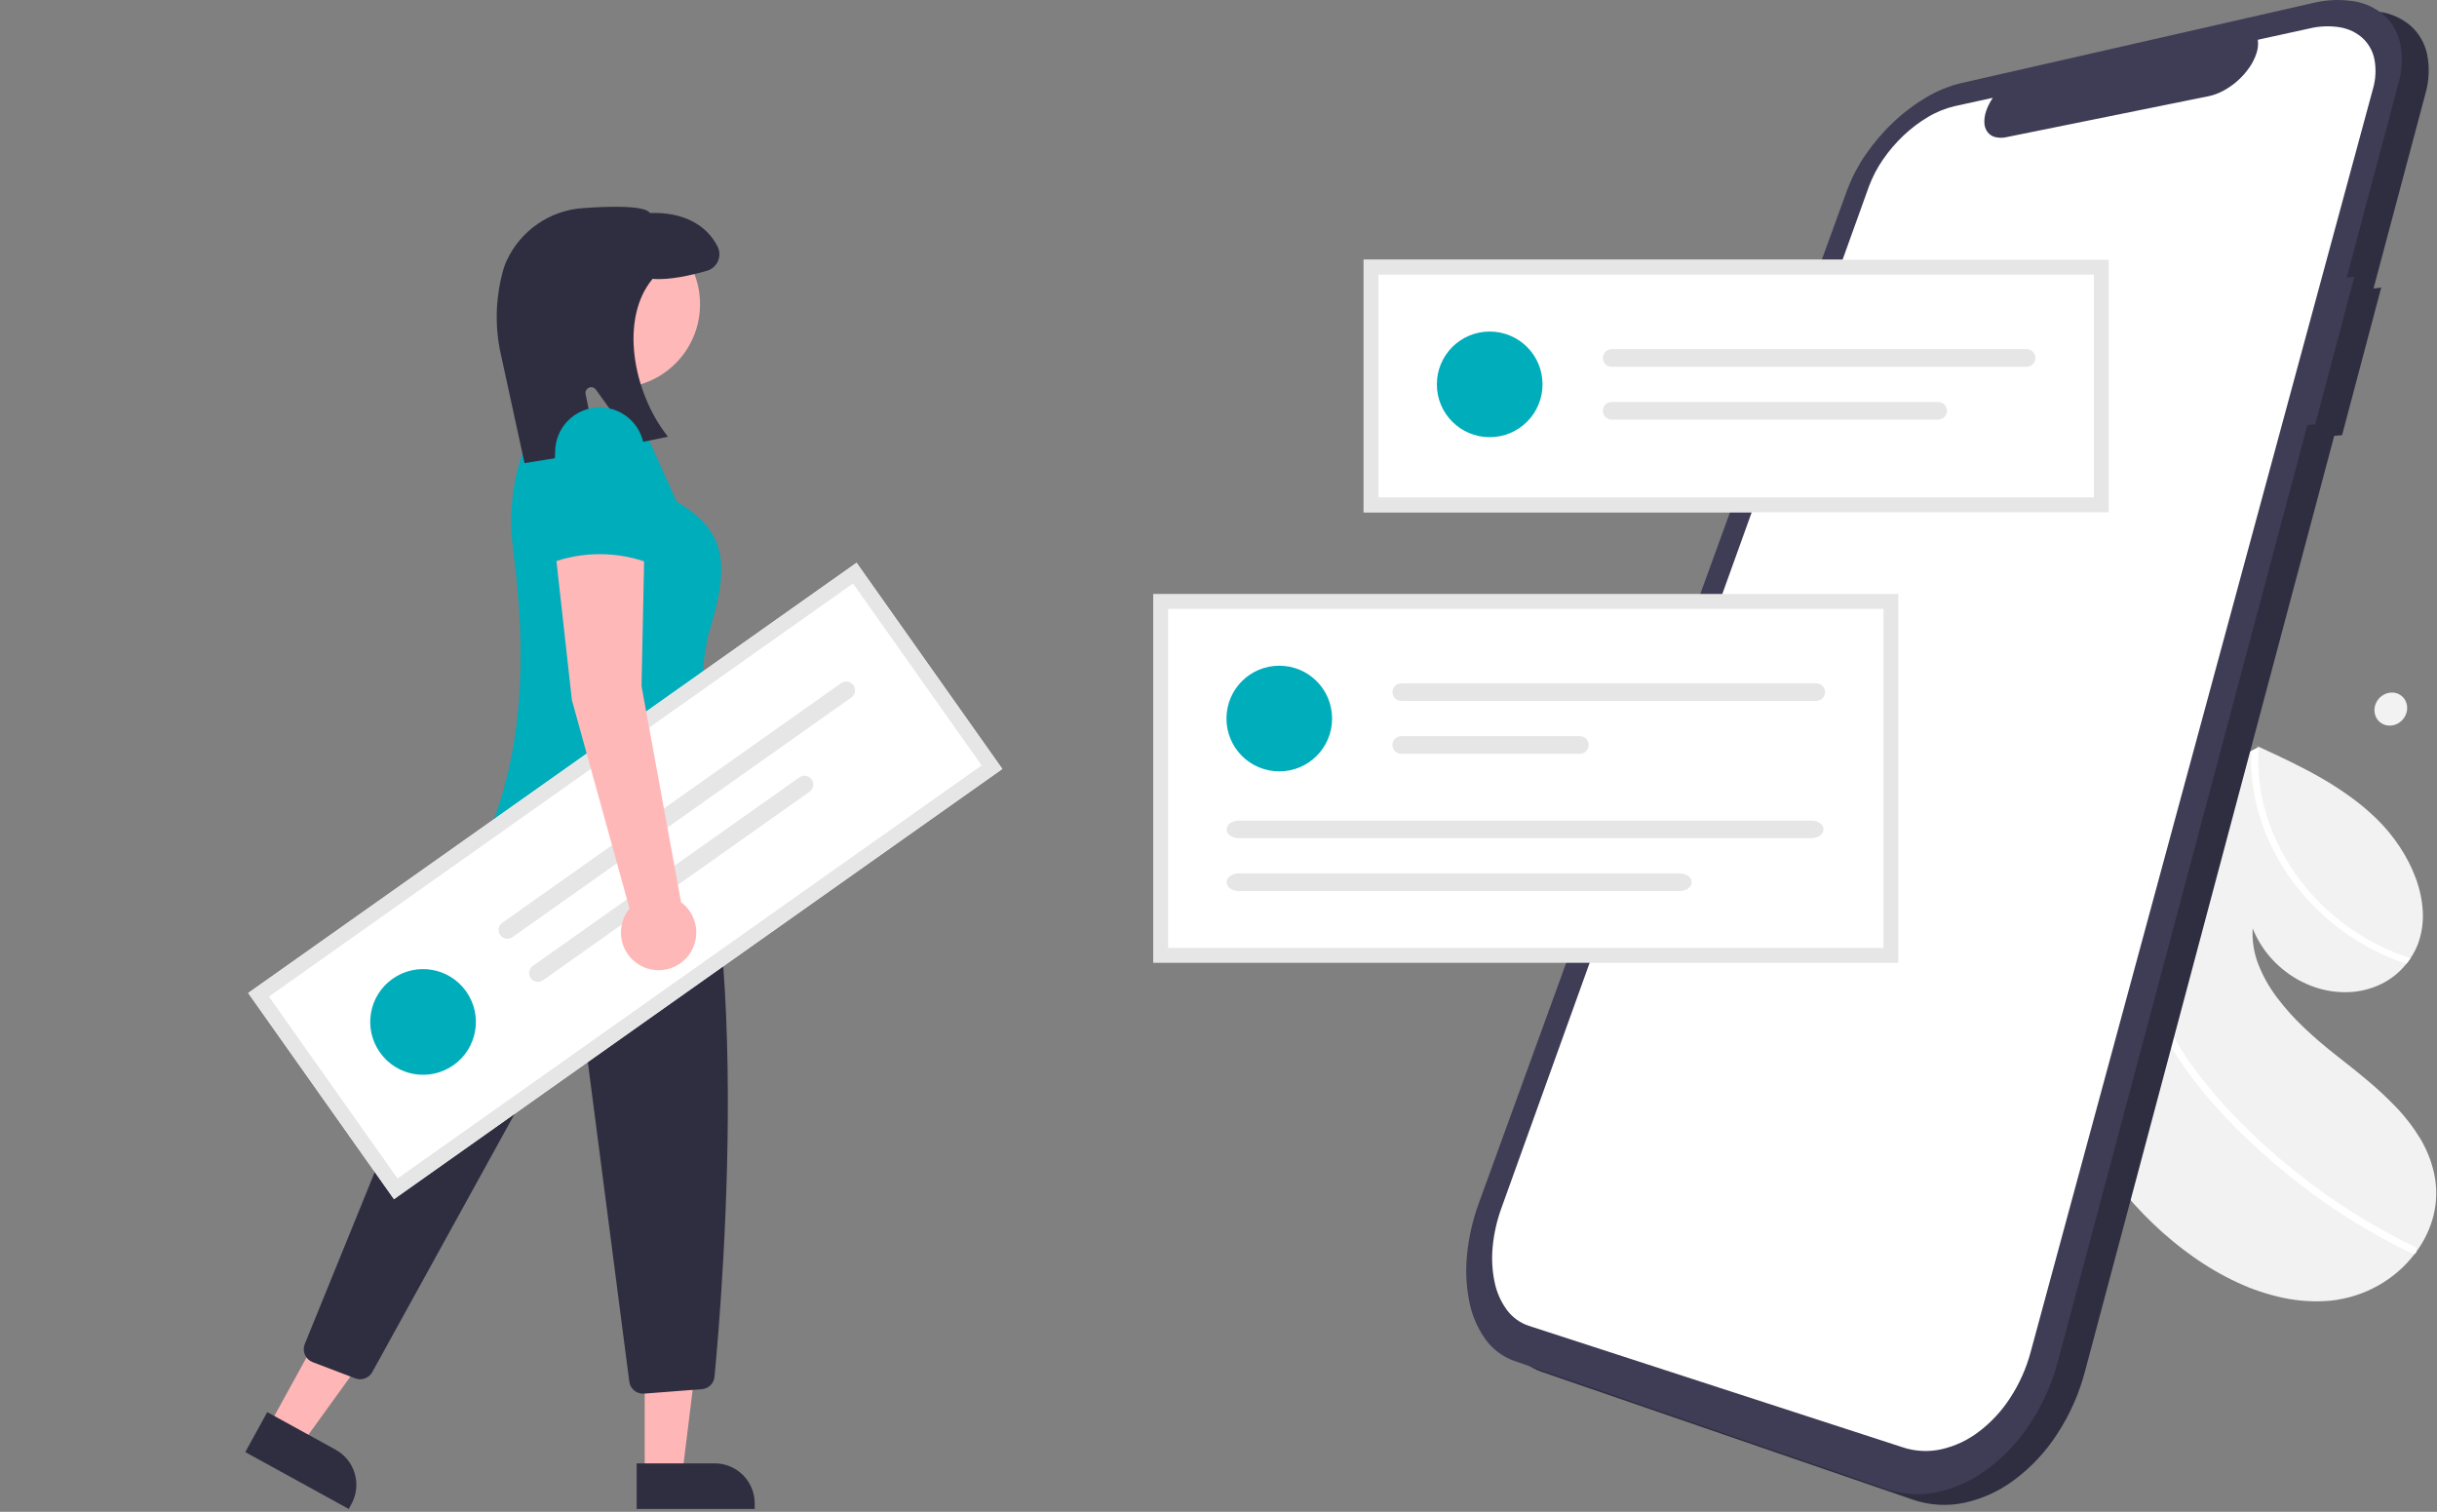 <svg version="1.2" baseProfile="tiny-ps" xmlns="http://www.w3.org/2000/svg" viewBox="0 0 906 562" width="906" height="562">
	<rect x="0" y="0" width="906" height="562" fill="#808080" stroke="none"/>
	<title>why2-svg</title>
	<style>
		tspan { white-space:pre }
		.shp0 { fill: #f2f2f2 } 
		.shp1 { fill: #ffffff } 
		.shp2 { fill: #2f2e41 } 
		.shp3 { fill: #3f3d56 } 
		.shp4 { fill: #00adbb } 
		.shp5 { fill: #e6e6e6 } 
		.shp6 { fill: #ffb6b6 } 
		.shp7 { fill: #ffb8b8 } 
		.shp8 { display: none;fill: #cacaca } 
	</style>
	<path id="bfbd69ed-0a30-4239-a70d-8568b89194ba-807" class="shp0" d="M787.06 440.12C786.86 439.86 786.66 439.61 786.46 439.35C786.26 439.09 786.06 438.84 785.87 438.58C785.67 438.32 785.48 438.06 785.28 437.8C785.09 437.54 784.89 437.28 784.7 437.02C784.37 429.5 784.37 422.04 784.68 414.66C784.99 407.32 785.61 400.07 786.55 392.91C787.47 385.81 788.69 378.81 790.22 371.92C791.73 365.09 793.53 358.38 795.62 351.81C795.86 351.05 796.1 350.29 796.35 349.54C796.59 348.79 796.84 348.04 797.1 347.3C797.36 346.55 797.61 345.81 797.88 345.07C798.14 344.33 798.41 343.6 798.68 342.86C800.69 337.37 802.91 332.01 805.33 326.79C807.73 321.61 810.33 316.56 813.11 311.67C815.88 306.8 818.83 302.09 821.96 297.52C825.07 292.99 828.35 288.62 831.8 284.4L832.35 283.74L832.89 283.09L833.44 282.43L833.99 281.78L834.39 281.31L834.79 280.85C834.92 280.69 835.06 280.54 835.19 280.39C835.33 280.23 835.47 280.08 835.6 279.93L835.93 279.75L836.26 279.57L836.58 279.4L836.91 279.22L836.93 279.21L836.95 279.2L836.97 279.19L836.99 279.19L837.12 279.11L837.25 279.04L837.37 278.97L837.5 278.9L838.06 278.6L838.62 278.3L839.19 278L839.74 277.7L839.32 277.49L838.25 276.96L838.26 276.95C838.35 276.99 838.44 277.03 838.53 277.08C838.62 277.12 838.71 277.16 838.8 277.2C838.89 277.24 838.99 277.29 839.07 277.33C839.16 277.37 839.25 277.42 839.34 277.46L839.45 277.5L839.55 277.55L839.66 277.59C839.67 277.6 839.68 277.6 839.68 277.61C839.69 277.61 839.7 277.61 839.71 277.62C839.72 277.62 839.73 277.63 839.74 277.63C839.74 277.63 839.75 277.64 839.76 277.64C839.77 277.65 839.78 277.65 839.78 277.66C839.79 277.66 839.8 277.66 839.81 277.67C839.81 277.67 839.82 277.67 839.83 277.68C839.84 277.68 839.84 277.68 839.85 277.68L839.94 277.72L840.04 277.76L840.13 277.8C844.02 279.59 847.93 281.4 851.78 283.3C855.63 285.2 859.43 287.18 863.12 289.31C864.04 289.84 864.95 290.38 865.86 290.93C866.76 291.48 867.66 292.05 868.55 292.62C869.45 293.2 870.33 293.79 871.2 294.39C872.08 294.99 872.95 295.6 873.81 296.22C874.67 296.84 875.51 297.47 876.35 298.12C877.18 298.77 878 299.44 878.81 300.11C879.62 300.79 880.42 301.49 881.21 302.2C881.99 302.9 882.76 303.63 883.52 304.36C884.32 305.14 885.1 305.95 885.86 306.77C886.62 307.59 887.36 308.44 888.07 309.3C888.78 310.16 889.47 311.04 890.14 311.94C890.81 312.84 891.45 313.75 892.07 314.68C892.69 315.6 893.27 316.53 893.83 317.48C894.39 318.43 894.92 319.4 895.42 320.38C895.92 321.36 896.4 322.35 896.84 323.36C897.29 324.37 897.7 325.39 898.09 326.42C898.46 327.41 898.79 328.4 899.08 329.41C899.38 330.41 899.64 331.43 899.86 332.46C900.08 333.48 900.26 334.52 900.4 335.56C900.54 336.6 900.64 337.64 900.71 338.69C900.77 339.7 900.78 340.7 900.74 341.71C900.7 342.72 900.61 343.72 900.47 344.72C900.33 345.72 900.14 346.71 899.9 347.69C899.66 348.67 899.37 349.63 899.04 350.58C898.85 351.08 898.66 351.57 898.45 352.05C898.24 352.54 898.01 353.01 897.77 353.48C897.53 353.95 897.28 354.41 897.01 354.86C896.75 355.32 896.47 355.76 896.17 356.19C896.05 356.38 895.93 356.56 895.8 356.73C895.67 356.91 895.54 357.09 895.41 357.27C895.28 357.44 895.15 357.61 895.01 357.79C894.88 357.96 894.74 358.13 894.6 358.31C893.97 359.1 893.29 359.87 892.57 360.59C891.85 361.31 891.09 361.99 890.29 362.63C889.49 363.26 888.66 363.86 887.8 364.4C886.93 364.94 886.04 365.44 885.12 365.88C884.2 366.32 883.25 366.72 882.29 367.06C881.32 367.41 880.34 367.7 879.35 367.95C878.35 368.2 877.35 368.39 876.33 368.54C875.32 368.68 874.3 368.78 873.27 368.82C872.2 368.86 871.12 368.86 870.04 368.8C868.97 368.75 867.89 368.64 866.83 368.49C865.76 368.33 864.7 368.13 863.65 367.88C862.61 367.62 861.57 367.32 860.55 366.97C859.46 366.6 858.38 366.18 857.33 365.7C856.27 365.23 855.24 364.71 854.23 364.15C853.22 363.58 852.24 362.97 851.29 362.32C850.34 361.66 849.42 360.97 848.53 360.23C848.22 359.97 847.92 359.71 847.62 359.45C847.32 359.19 847.02 358.92 846.73 358.64C846.44 358.37 846.15 358.09 845.87 357.81C845.59 357.53 845.31 357.24 845.03 356.95C844.76 356.67 844.5 356.37 844.23 356.08C843.97 355.78 843.71 355.48 843.46 355.18C843.21 354.87 842.96 354.57 842.72 354.25C842.47 353.94 842.23 353.63 842 353.31C841.77 352.99 841.54 352.67 841.32 352.35C841.1 352.02 840.88 351.7 840.67 351.36C840.46 351.03 840.25 350.7 840.05 350.36C839.85 350.03 839.66 349.69 839.47 349.34C839.28 349 839.1 348.66 838.92 348.31C838.74 347.97 838.57 347.62 838.4 347.26C838.24 346.91 838.08 346.56 837.92 346.2C837.77 345.84 837.62 345.48 837.48 345.12C837.41 346.24 837.4 347.37 837.45 348.49C837.51 349.61 837.62 350.73 837.79 351.84C837.96 352.95 838.2 354.05 838.48 355.13C838.77 356.22 839.12 357.29 839.52 358.34C839.95 359.44 840.42 360.53 840.92 361.6C841.42 362.67 841.96 363.73 842.54 364.76C843.11 365.79 843.73 366.81 844.38 367.8C845.02 368.79 845.71 369.76 846.42 370.7C847.18 371.7 847.96 372.69 848.75 373.66C849.55 374.64 850.37 375.59 851.21 376.53C852.05 377.47 852.9 378.39 853.78 379.29C854.66 380.19 855.55 381.08 856.47 381.94C860.15 385.47 864.06 388.78 867.92 391.83C871.78 394.87 875.78 397.99 879.65 401.24C880.62 402.04 881.58 402.85 882.52 403.68C883.46 404.51 884.4 405.35 885.32 406.2C886.23 407.05 887.14 407.92 888.04 408.8C888.93 409.67 889.81 410.57 890.68 411.47C891.53 412.34 892.34 413.24 893.14 414.15C893.93 415.07 894.7 416.01 895.44 416.97C896.19 417.93 896.9 418.91 897.59 419.9C898.28 420.9 898.95 421.92 899.58 422.95C900.2 423.97 900.79 425.01 901.32 426.08C901.86 427.15 902.35 428.24 902.8 429.34C903.25 430.45 903.65 431.58 904 432.72C904.36 433.86 904.66 435.01 904.92 436.18C905.2 437.44 905.41 438.73 905.54 440.02C905.67 441.31 905.73 442.6 905.72 443.9C905.7 445.2 905.62 446.5 905.46 447.78C905.3 449.07 905.06 450.35 904.76 451.61C904.61 452.22 904.45 452.84 904.27 453.44C904.09 454.05 903.89 454.65 903.68 455.25C903.47 455.85 903.24 456.44 903 457.02C902.76 457.61 902.51 458.19 902.23 458.76C901.96 459.34 901.67 459.91 901.37 460.47C901.07 461.04 900.76 461.59 900.43 462.14C900.11 462.69 899.77 463.23 899.41 463.76C899.06 464.29 898.7 464.82 898.32 465.33L898.18 465.52L898.04 465.71L897.89 465.9L897.75 466.08C896.83 467.28 895.85 468.44 894.81 469.54C893.78 470.64 892.69 471.69 891.55 472.68C890.41 473.67 889.22 474.6 887.98 475.47C886.75 476.34 885.47 477.15 884.15 477.89C883.49 478.26 882.81 478.62 882.13 478.96C881.45 479.3 880.76 479.62 880.06 479.92C879.36 480.23 878.65 480.52 877.94 480.79C877.23 481.06 876.51 481.31 875.78 481.54C875.04 481.78 874.29 482 873.54 482.2C872.78 482.4 872.02 482.59 871.26 482.75C870.5 482.92 869.73 483.06 868.96 483.19C868.19 483.31 867.42 483.42 866.64 483.51C865.17 483.64 863.69 483.72 862.21 483.75C860.73 483.78 859.25 483.75 857.77 483.66C856.29 483.58 854.82 483.44 853.35 483.24C851.89 483.05 850.43 482.8 848.98 482.5C847.48 482.18 846 481.83 844.53 481.43C843.06 481.03 841.6 480.59 840.15 480.1C838.7 479.62 837.27 479.09 835.86 478.53C834.44 477.96 833.04 477.35 831.66 476.7C830.23 476.04 828.82 475.33 827.42 474.6C826.03 473.87 824.65 473.11 823.29 472.31C821.92 471.52 820.58 470.7 819.26 469.84C817.93 468.99 816.62 468.1 815.34 467.19C814.04 466.27 812.76 465.33 811.5 464.37C810.24 463.4 808.99 462.42 807.77 461.4C806.54 460.39 805.33 459.36 804.14 458.31C802.96 457.25 801.79 456.18 800.64 455.08C799.42 453.91 798.22 452.73 797.04 451.52C795.86 450.31 794.71 449.09 793.57 447.84C792.44 446.59 791.33 445.32 790.25 444.04C789.16 442.75 788.1 441.45 787.06 440.12Z" />
	<path id="a2347809-d406-465d-97ee-6d57ebf46a78-808" class="shp1" d="M882.01 352.97C881.1 352.5 880.2 352.01 879.3 351.51C878.41 351 877.52 350.48 876.65 349.94C875.77 349.4 874.9 348.85 874.05 348.28C873.19 347.71 872.35 347.13 871.51 346.53C869.84 345.34 868.22 344.08 866.64 342.77C865.07 341.46 863.53 340.1 862.05 338.68C860.57 337.26 859.14 335.79 857.76 334.28C856.39 332.76 855.06 331.19 853.8 329.58C853.17 328.78 852.55 327.97 851.96 327.14C851.36 326.32 850.77 325.48 850.2 324.64C849.63 323.8 849.08 322.94 848.54 322.08C848.01 321.21 847.48 320.34 846.98 319.45C846.56 318.71 846.15 317.95 845.75 317.19C845.35 316.43 844.96 315.67 844.59 314.9C844.21 314.12 843.85 313.35 843.5 312.56C843.15 311.78 842.82 310.99 842.49 310.2C842.17 309.42 841.87 308.64 841.58 307.86C841.28 307.08 841.01 306.29 840.74 305.49C840.47 304.7 840.22 303.9 839.98 303.1C839.74 302.3 839.51 301.49 839.3 300.69C839.09 299.9 838.89 299.1 838.71 298.31C838.52 297.51 838.35 296.71 838.2 295.91C838.04 295.1 837.9 294.3 837.77 293.49C837.64 292.69 837.53 291.88 837.42 291.06C837.33 290.27 837.24 289.47 837.17 288.68C837.1 287.88 837.04 287.08 836.99 286.28C836.95 285.48 836.92 284.68 836.91 283.88C836.89 283.08 836.89 282.28 836.9 281.48C836.91 281.3 836.91 281.12 836.91 280.94C836.92 280.76 836.92 280.58 836.93 280.4C836.93 280.22 836.94 280.04 836.95 279.87L836.97 279.34C836.82 279.46 836.67 279.58 836.51 279.7L836.06 280.07L835.6 280.45L835.15 280.82L834.86 281.06L834.57 281.31L834.28 281.55L833.99 281.8L834.39 281.33L834.79 280.85C834.93 280.7 835.06 280.54 835.2 280.39C835.33 280.24 835.47 280.08 835.61 279.93L835.94 279.75L836.26 279.58L836.58 279.4L836.9 279.22L836.92 279.21L836.94 279.21L836.96 279.2L836.99 279.19L837.12 279.12L837.25 279.04L837.37 278.97L837.5 278.9L838.06 278.6L838.62 278.3L839.18 278L839.75 277.7L839.31 277.49L838.24 276.95L838.25 276.95C838.34 276.99 838.43 277.03 838.52 277.07C838.61 277.12 838.7 277.16 838.79 277.2C838.88 277.24 838.97 277.28 839.06 277.33C839.15 277.37 839.24 277.41 839.33 277.46L839.44 277.5L839.54 277.55L839.65 277.59C839.65 277.6 839.66 277.6 839.67 277.6C839.68 277.61 839.69 277.61 839.7 277.62C839.71 277.62 839.71 277.62 839.72 277.63C839.73 277.63 839.74 277.64 839.75 277.64L839.74 277.81L839.73 277.97L839.72 278.13L839.71 278.29C839.61 279.64 839.55 280.99 839.54 282.34C839.52 283.69 839.55 285.04 839.62 286.39C839.69 287.74 839.8 289.08 839.96 290.43C840.11 291.77 840.31 293.1 840.54 294.43C840.79 295.8 841.07 297.17 841.39 298.52C841.72 299.87 842.08 301.22 842.48 302.55C842.88 303.88 843.31 305.2 843.79 306.51C844.26 307.81 844.77 309.11 845.32 310.39C845.89 311.71 846.49 313.02 847.13 314.31C847.77 315.6 848.44 316.87 849.15 318.12C849.86 319.37 850.6 320.61 851.37 321.82C852.15 323.04 852.95 324.23 853.79 325.4C854.66 326.61 855.56 327.79 856.49 328.96C857.42 330.12 858.38 331.26 859.37 332.37C860.36 333.48 861.38 334.56 862.43 335.62C863.47 336.68 864.55 337.71 865.65 338.71C866.76 339.7 867.9 340.66 869.06 341.59C870.22 342.53 871.4 343.43 872.61 344.3C873.82 345.17 875.05 346.01 876.3 346.82C877.55 347.63 878.82 348.4 880.11 349.14C880.75 349.51 881.39 349.86 882.04 350.21C882.69 350.56 883.34 350.9 884 351.23C884.66 351.56 885.32 351.89 885.98 352.2C886.65 352.51 887.32 352.82 887.99 353.12C888.66 353.41 889.33 353.69 890.01 353.97C890.68 354.24 891.36 354.51 892.04 354.76C892.72 355.02 893.41 355.27 894.1 355.51C894.79 355.74 895.48 355.97 896.18 356.19C896.06 356.37 895.93 356.55 895.8 356.73C895.67 356.91 895.55 357.09 895.41 357.26C895.28 357.44 895.15 357.61 895.02 357.79C894.88 357.96 894.75 358.13 894.61 358.3C893.53 357.95 892.47 357.57 891.41 357.17C890.34 356.77 889.29 356.34 888.24 355.9C887.18 355.45 886.14 354.99 885.1 354.5C884.07 354.01 883.04 353.5 882.01 352.97Z" />
	<path id="fd435d97-ab67-4bbc-9247-61e184ba81ed-809" class="shp1" d="M809.76 393.3C808.57 391.51 807.44 389.7 806.38 387.85C805.32 386 804.33 384.12 803.4 382.22C802.48 380.32 801.63 378.39 800.85 376.44C800.07 374.49 799.36 372.52 798.73 370.54C798.4 369.48 798.1 368.43 797.83 367.37C797.56 366.31 797.31 365.24 797.09 364.18C796.87 363.12 796.67 362.05 796.5 360.98C796.32 359.92 796.18 358.85 796.06 357.78C796 357.29 795.95 356.79 795.9 356.29C795.85 355.79 795.81 355.29 795.77 354.79C795.73 354.29 795.7 353.8 795.68 353.3C795.65 352.8 795.63 352.3 795.61 351.81C795.85 351.05 796.1 350.3 796.34 349.54C796.59 348.79 796.84 348.04 797.09 347.3C797.35 346.55 797.61 345.81 797.87 345.07C798.14 344.33 798.4 343.59 798.68 342.86C798.62 343.47 798.57 344.09 798.52 344.71C798.48 345.33 798.45 345.94 798.42 346.57C798.4 347.19 798.38 347.81 798.38 348.44C798.37 349.06 798.37 349.69 798.38 350.31C798.38 350.65 798.38 351 798.39 351.34C798.39 351.68 798.4 352.02 798.42 352.36C798.43 352.7 798.44 353.05 798.46 353.39C798.48 353.73 798.5 354.07 798.52 354.41C798.59 355.37 798.67 356.33 798.78 357.28C798.89 358.24 799.02 359.19 799.17 360.14C799.32 361.09 799.49 362.03 799.68 362.97C799.87 363.91 800.09 364.85 800.32 365.78C800.55 366.72 800.81 367.66 801.08 368.59C801.35 369.53 801.64 370.46 801.95 371.38C802.26 372.3 802.58 373.22 802.93 374.13C803.27 375.04 803.63 375.94 804.01 376.83C804.39 377.75 804.79 378.65 805.2 379.55C805.62 380.46 806.05 381.35 806.49 382.23C806.93 383.12 807.39 384 807.86 384.87C808.33 385.74 808.82 386.61 809.32 387.46C809.83 388.33 810.35 389.2 810.88 390.05C811.41 390.91 811.95 391.76 812.51 392.6C813.07 393.44 813.63 394.28 814.21 395.1C814.79 395.93 815.38 396.75 815.98 397.56C818.56 401.05 821.3 404.46 824.18 407.77C827.06 411.09 830.05 414.31 833.15 417.44C836.25 420.57 839.45 423.6 842.73 426.54C846.02 429.47 849.36 432.31 852.75 435.04C856.23 437.84 859.78 440.54 863.39 443.13C867.01 445.73 870.68 448.2 874.42 450.57C878.15 452.93 881.94 455.18 885.79 457.32C889.63 459.45 893.52 461.46 897.45 463.35C897.5 463.37 897.54 463.4 897.59 463.42C897.63 463.45 897.67 463.48 897.71 463.51C897.75 463.54 897.79 463.57 897.83 463.6C897.87 463.64 897.9 463.67 897.94 463.71C897.97 463.74 898 463.78 898.03 463.82C898.06 463.86 898.09 463.9 898.12 463.94C898.14 463.98 898.17 464.02 898.19 464.07C898.22 464.11 898.24 464.15 898.26 464.2C898.28 464.24 898.29 464.29 898.31 464.33C898.32 464.38 898.34 464.43 898.35 464.47C898.36 464.52 898.37 464.57 898.38 464.62C898.38 464.66 898.39 464.71 898.39 464.76C898.4 464.81 898.4 464.86 898.39 464.91C898.39 464.96 898.39 465 898.38 465.05C898.38 465.1 898.37 465.15 898.36 465.2C898.35 465.24 898.33 465.29 898.32 465.34C898.31 465.36 898.31 465.38 898.3 465.4C898.29 465.42 898.29 465.44 898.28 465.46C898.27 465.47 898.27 465.49 898.26 465.51C898.25 465.53 898.24 465.55 898.23 465.57C898.22 465.59 898.22 465.61 898.21 465.62C898.2 465.64 898.19 465.66 898.18 465.68C898.16 465.69 898.15 465.71 898.14 465.73C898.13 465.74 898.12 465.76 898.11 465.77C898.1 465.79 898.08 465.81 898.07 465.82C898.06 465.84 898.04 465.85 898.03 465.87C898.02 465.88 898 465.89 897.99 465.91C897.97 465.92 897.96 465.94 897.94 465.95C897.93 465.96 897.91 465.97 897.9 465.99C897.88 466 897.87 466.01 897.85 466.02C897.83 466.03 897.82 466.04 897.8 466.05C897.78 466.06 897.76 466.07 897.75 466.08C897.73 466.09 897.71 466.1 897.69 466.11C897.67 466.11 897.65 466.12 897.63 466.13C897.62 466.13 897.6 466.14 897.58 466.14C897.56 466.15 897.54 466.15 897.52 466.15C897.5 466.16 897.48 466.16 897.46 466.16C897.44 466.17 897.42 466.17 897.4 466.17C897.38 466.17 897.36 466.17 897.33 466.17C897.31 466.17 897.29 466.17 897.27 466.17C897.25 466.17 897.23 466.16 897.21 466.16C897.19 466.16 897.17 466.16 897.15 466.15C897.13 466.15 897.11 466.14 897.09 466.14C897.07 466.13 897.05 466.13 897.03 466.12C897.01 466.12 896.99 466.11 896.97 466.1C896.95 466.09 896.93 466.09 896.91 466.08C896.89 466.07 896.87 466.06 896.85 466.05C896.83 466.04 896.81 466.03 896.79 466.02C896.31 465.79 895.82 465.55 895.34 465.32C894.85 465.08 894.37 464.85 893.88 464.61C893.4 464.37 892.92 464.13 892.43 463.89C891.95 463.65 891.47 463.4 890.99 463.15C886.98 461.09 883.03 458.91 879.13 456.61C875.22 454.3 871.38 451.87 867.6 449.33C863.82 446.78 860.1 444.12 856.46 441.35C852.81 438.57 849.24 435.69 845.75 432.69C842.37 429.81 839.05 426.83 835.79 423.75C832.54 420.67 829.38 417.48 826.32 414.2C823.27 410.92 820.34 407.54 817.57 404.05C814.79 400.57 812.18 396.99 809.76 393.3Z" />
	<path id="e3ba7b84-95ab-4be0-b084-77760c6da15d-810" class="shp2" d="M870.71 161.78L867.8 162.02L775.13 509.82L775.13 509.82C774.59 511.89 773.96 513.93 773.25 515.95C772.55 517.96 771.76 519.95 770.89 521.9C770.02 523.85 769.08 525.76 768.06 527.64C767.03 529.51 765.94 531.35 764.77 533.13C763.72 534.76 762.59 536.34 761.4 537.87C760.21 539.39 758.95 540.87 757.62 542.29C756.3 543.7 754.92 545.06 753.48 546.36C752.04 547.65 750.54 548.88 748.99 550.05C747.61 551.09 746.18 552.06 744.69 552.95C743.21 553.84 741.68 554.65 740.11 555.37C738.54 556.09 736.93 556.73 735.29 557.28C733.65 557.83 731.98 558.29 730.29 558.66C728.72 558.99 727.12 559.22 725.51 559.34C723.9 559.46 722.29 559.47 720.68 559.38C719.07 559.28 717.47 559.08 715.89 558.77C714.3 558.46 712.74 558.04 711.22 557.52L572.99 509.93L572.99 509.93C571.9 509.55 570.85 509.09 569.84 508.54C568.83 508 567.86 507.37 566.94 506.68C566.02 505.99 565.16 505.23 564.35 504.4C563.55 503.58 562.81 502.69 562.15 501.76C561.42 500.72 560.74 499.65 560.13 498.54C559.51 497.44 558.95 496.3 558.46 495.14C557.96 493.97 557.53 492.78 557.16 491.57C556.78 490.36 556.48 489.13 556.24 487.89C555.95 486.45 555.72 485.01 555.54 483.56C555.36 482.11 555.23 480.65 555.16 479.19C555.09 477.73 555.08 476.27 555.12 474.81C555.16 473.34 555.25 471.89 555.4 470.43C555.56 468.79 555.77 467.16 556.04 465.53C556.3 463.91 556.62 462.29 556.99 460.69C557.36 459.08 557.77 457.49 558.24 455.91C558.71 454.33 559.23 452.77 559.8 451.22L696.68 74.72L696.68 74.72C697.13 73.54 697.6 72.37 698.12 71.21C698.63 70.06 699.18 68.92 699.77 67.8C700.36 66.68 700.98 65.58 701.63 64.49C702.29 63.41 702.98 62.35 703.7 61.31C704.44 60.24 705.21 59.19 706 58.16C706.8 57.12 707.62 56.11 708.47 55.12C709.32 54.13 710.19 53.17 711.09 52.22C711.99 51.28 712.91 50.36 713.86 49.47C714.78 48.59 715.73 47.74 716.69 46.92C717.66 46.09 718.66 45.29 719.67 44.53C720.68 43.76 721.72 43.02 722.77 42.31C723.83 41.6 724.9 40.92 725.99 40.27C727 39.66 728.02 39.09 729.07 38.57C730.12 38.04 731.19 37.55 732.27 37.11C733.36 36.66 734.46 36.26 735.57 35.89C736.69 35.53 737.82 35.21 738.95 34.93L869.78 5.14L869.78 5.14C871.03 4.83 872.29 4.59 873.56 4.4C874.83 4.22 876.11 4.1 877.39 4.04C878.67 3.98 879.95 3.99 881.23 4.06C882.51 4.13 883.79 4.26 885.06 4.46C886.1 4.62 887.12 4.85 888.13 5.16C889.13 5.46 890.11 5.83 891.07 6.28C892.02 6.72 892.94 7.23 893.82 7.8C894.7 8.37 895.54 9 896.33 9.69C897.09 10.38 897.79 11.12 898.43 11.92C899.07 12.72 899.64 13.56 900.15 14.45C900.66 15.34 901.1 16.26 901.46 17.22C901.82 18.17 902.11 19.16 902.32 20.15C902.56 21.38 902.73 22.62 902.83 23.87C902.92 25.12 902.94 26.37 902.88 27.62C902.83 28.87 902.69 30.12 902.49 31.35C902.28 32.59 902 33.81 901.65 35.01L882.4 107.26L885.27 106.88L870.71 161.78Z" />
	<path id="b5993d63-c6a8-428b-8f96-914fd0c3ef98-811" class="shp3" d="M860.71 157.78L857.8 158.02L765.13 505.82L765.13 505.82C764.59 507.89 763.96 509.93 763.25 511.95C762.55 513.96 761.76 515.95 760.89 517.9C760.02 519.85 759.08 521.76 758.06 523.64C757.03 525.51 755.94 527.35 754.77 529.13C753.72 530.76 752.59 532.34 751.4 533.87C750.21 535.39 748.95 536.87 747.62 538.29C746.3 539.7 744.92 541.06 743.48 542.36C742.04 543.65 740.54 544.88 738.99 546.05C737.61 547.09 736.18 548.06 734.69 548.95C733.21 549.84 731.68 550.65 730.11 551.37C728.54 552.09 726.93 552.73 725.29 553.28C723.65 553.83 721.98 554.29 720.29 554.66C718.72 554.99 717.12 555.22 715.51 555.34C713.9 555.46 712.29 555.47 710.68 555.38C709.07 555.28 707.47 555.08 705.89 554.77C704.3 554.46 702.74 554.04 701.22 553.52L562.99 505.93L562.99 505.93C561.9 505.55 560.85 505.09 559.84 504.54C558.83 504 557.86 503.37 556.94 502.68C556.02 501.99 555.16 501.23 554.35 500.4C553.55 499.58 552.81 498.69 552.15 497.76C551.42 496.72 550.74 495.65 550.13 494.54C549.51 493.44 548.95 492.3 548.46 491.14C547.96 489.97 547.53 488.78 547.16 487.57C546.78 486.36 546.48 485.13 546.24 483.89C545.95 482.45 545.72 481.01 545.54 479.56C545.36 478.11 545.23 476.65 545.16 475.19C545.09 473.73 545.08 472.27 545.12 470.81C545.16 469.34 545.25 467.89 545.4 466.43C545.56 464.79 545.77 463.16 546.04 461.53C546.3 459.91 546.62 458.29 546.99 456.69C547.36 455.08 547.77 453.49 548.24 451.91C548.71 450.33 549.23 448.77 549.8 447.22L686.68 70.72L686.68 70.72C687.13 69.54 687.6 68.37 688.12 67.21C688.63 66.06 689.18 64.92 689.77 63.8C690.36 62.68 690.98 61.58 691.63 60.49C692.29 59.41 692.98 58.35 693.7 57.31C694.44 56.24 695.21 55.19 696 54.16C696.8 53.12 697.62 52.11 698.47 51.12C699.32 50.13 700.19 49.17 701.09 48.22C701.99 47.28 702.91 46.36 703.86 45.47C704.78 44.59 705.73 43.74 706.69 42.92C707.66 42.09 708.66 41.29 709.67 40.53C710.68 39.76 711.72 39.02 712.77 38.31C713.83 37.6 714.9 36.92 715.99 36.27C717 35.66 718.02 35.09 719.07 34.57C720.12 34.04 721.19 33.55 722.27 33.11C723.36 32.66 724.46 32.26 725.57 31.89C726.69 31.53 727.82 31.21 728.95 30.93L859.78 1.14L859.78 1.14C861.03 0.83 862.29 0.59 863.56 0.4C864.83 0.22 866.11 0.1 867.39 0.04C868.67 -0.02 869.95 -0.01 871.23 0.06C872.51 0.13 873.79 0.26 875.06 0.46C876.1 0.62 877.12 0.85 878.13 1.16C879.13 1.46 880.11 1.83 881.07 2.28C882.02 2.72 882.94 3.23 883.82 3.8C884.7 4.37 885.54 5 886.33 5.69C887.09 6.38 887.79 7.12 888.43 7.92C889.07 8.72 889.64 9.56 890.15 10.45C890.66 11.34 891.1 12.26 891.46 13.22C891.82 14.17 892.11 15.16 892.32 16.15C892.56 17.38 892.73 18.62 892.83 19.87C892.92 21.12 892.94 22.37 892.88 23.62C892.83 24.87 892.69 26.12 892.49 27.35C892.28 28.59 892 29.81 891.65 31.01L872.4 103.26L875.27 102.88L860.71 157.78Z" />
	<path id="f76bb9a3-d246-4a39-a954-55c4fdcd575d-812" class="shp1" d="M861.45 10.04C862.4 9.91 863.36 9.83 864.32 9.8C865.27 9.76 866.23 9.78 867.19 9.84C868.15 9.9 869.1 10.02 870.04 10.17C870.82 10.3 871.58 10.49 872.32 10.73C873.07 10.96 873.8 11.25 874.5 11.59C875.21 11.93 875.89 12.32 876.54 12.76C877.19 13.19 877.81 13.67 878.39 14.2C878.94 14.72 879.46 15.28 879.92 15.88C880.39 16.49 880.81 17.12 881.18 17.79C881.55 18.46 881.87 19.15 882.13 19.87C882.39 20.58 882.6 21.32 882.74 22.06C882.92 22.98 883.03 23.9 883.09 24.83C883.16 25.76 883.16 26.69 883.11 27.62C883.07 28.55 882.96 29.48 882.8 30.39C882.65 31.31 882.43 32.22 882.17 33.11L754.94 502.59L754.94 502.59C754.53 504.11 754.07 505.62 753.54 507.1C753.01 508.59 752.43 510.05 751.78 511.49C751.14 512.92 750.44 514.34 749.68 515.72C748.93 517.1 748.12 518.45 747.25 519.77C746.48 520.97 745.64 522.13 744.76 523.26C743.88 524.39 742.96 525.48 741.98 526.52C741.01 527.57 739.99 528.58 738.93 529.53C737.87 530.49 736.76 531.41 735.62 532.27C734.6 533.05 733.55 533.77 732.45 534.43C731.36 535.1 730.23 535.7 729.07 536.25C727.91 536.79 726.72 537.27 725.51 537.69C724.29 538.11 723.06 538.46 721.81 538.75C720.64 539.01 719.46 539.2 718.26 539.3C717.07 539.41 715.87 539.43 714.67 539.38C713.47 539.32 712.28 539.19 711.09 538.98C709.91 538.77 708.75 538.48 707.61 538.11L568.36 492.87L568.36 492.87C567.55 492.6 566.76 492.27 566 491.88C565.24 491.49 564.51 491.04 563.82 490.54C563.13 490.03 562.48 489.48 561.87 488.88C561.26 488.27 560.7 487.63 560.19 486.94C559.64 486.18 559.12 485.39 558.65 484.57C558.18 483.75 557.75 482.91 557.37 482.05C556.99 481.19 556.66 480.3 556.37 479.41C556.08 478.51 555.85 477.6 555.66 476.67C555.43 475.6 555.24 474.52 555.1 473.44C554.96 472.35 554.85 471.26 554.79 470.17C554.73 469.08 554.71 467.98 554.73 466.89C554.75 465.79 554.82 464.7 554.92 463.61C555.03 462.38 555.19 461.15 555.38 459.92C555.57 458.7 555.81 457.48 556.08 456.27C556.35 455.06 556.66 453.86 557.01 452.67C557.36 451.48 557.74 450.3 558.17 449.13L694.79 69.36C695.12 68.47 695.48 67.59 695.87 66.72C696.25 65.85 696.67 64.99 697.11 64.14C697.55 63.3 698.01 62.47 698.51 61.65C699 60.84 699.52 60.04 700.06 59.26C700.62 58.45 701.2 57.65 701.8 56.87C702.4 56.09 703.02 55.33 703.66 54.59C704.3 53.84 704.96 53.11 705.64 52.4C706.32 51.69 707.01 51 707.73 50.32C708.42 49.66 709.14 49.03 709.87 48.41C710.6 47.79 711.35 47.19 712.11 46.61C712.88 46.04 713.66 45.48 714.45 44.95C715.25 44.42 716.06 43.91 716.89 43.42C717.64 42.97 718.41 42.55 719.2 42.16C719.99 41.77 720.79 41.41 721.6 41.08C722.42 40.75 723.24 40.45 724.08 40.18C724.92 39.92 725.77 39.68 726.62 39.48L740.86 36.36C740.6 36.76 740.35 37.16 740.11 37.55C739.87 37.95 739.65 38.35 739.45 38.75C739.25 39.14 739.07 39.54 738.9 39.94C738.73 40.34 738.57 40.73 738.44 41.13C738.31 41.49 738.19 41.86 738.1 42.23C738 42.61 737.92 42.98 737.86 43.37C737.8 43.75 737.76 44.13 737.73 44.52C737.71 44.9 737.71 45.29 737.72 45.67C737.73 45.98 737.76 46.28 737.82 46.57C737.87 46.87 737.95 47.16 738.04 47.45C738.14 47.73 738.26 48.01 738.39 48.28C738.53 48.55 738.69 48.81 738.86 49.05C739.03 49.28 739.23 49.5 739.43 49.69C739.64 49.89 739.87 50.07 740.1 50.23C740.34 50.39 740.59 50.53 740.85 50.65C741.11 50.77 741.38 50.87 741.66 50.94C742.01 51.03 742.36 51.1 742.71 51.14C743.06 51.19 743.42 51.22 743.78 51.22C744.13 51.22 744.49 51.21 744.84 51.17C745.2 51.13 745.55 51.07 745.9 50.99L821.09 35.76C821.53 35.67 821.98 35.56 822.44 35.43C822.89 35.3 823.35 35.15 823.81 34.98C824.28 34.81 824.74 34.62 825.2 34.41C825.67 34.2 826.13 33.97 826.6 33.72C827.57 33.2 828.5 32.62 829.4 31.98C830.31 31.35 831.17 30.66 831.99 29.92C832.81 29.18 833.58 28.4 834.31 27.57C835.03 26.74 835.71 25.87 836.33 24.96C836.61 24.56 836.87 24.15 837.12 23.73C837.36 23.31 837.6 22.88 837.81 22.44C838.03 22 838.23 21.55 838.41 21.1C838.59 20.65 838.76 20.19 838.91 19.73C839.04 19.33 839.15 18.93 839.24 18.52C839.32 18.11 839.39 17.7 839.43 17.28C839.47 16.87 839.49 16.45 839.48 16.03C839.48 15.61 839.45 15.2 839.39 14.78L858.63 10.57C859.56 10.34 860.5 10.17 861.45 10.04Z" />
	<path id="Layer" class="shp1" d="M783.95 190.43L506.96 190.43L506.96 96.57L783.95 96.57L783.95 190.43Z" />
	<path id="Layer" class="shp1" d="M431.49 223.56L702.97 223.56L702.97 355.16L431.49 355.16L431.49 223.56Z" />
	<path id="Layer" class="shp4" d="M475.6 286.75C464.74 286.75 455.96 277.98 455.96 267.12C455.96 256.26 464.74 247.48 475.6 247.48C486.46 247.48 495.23 256.26 495.23 267.12C495.23 277.98 486.46 286.75 475.6 286.75Z" />
	<path id="Layer" class="shp5" d="M675.24 254.03C676.1 254.03 676.93 254.37 677.55 254.99C678.16 255.6 678.5 256.43 678.5 257.3C678.5 258.17 678.16 259 677.55 259.61C676.93 260.22 676.1 260.57 675.24 260.57L520.95 260.57C520.08 260.57 519.25 260.23 518.63 259.61C518.02 259 517.68 258.17 517.68 257.3C517.68 256.43 518.02 255.6 518.63 254.98C519.25 254.37 520.08 254.03 520.95 254.03L675.24 254.03Z" />
	<path id="Layer" class="shp5" d="M587.34 273.66C588.21 273.66 589.04 274.01 589.65 274.62C590.27 275.23 590.61 276.07 590.61 276.94C590.61 277.8 590.27 278.64 589.65 279.25C589.04 279.86 588.21 280.21 587.34 280.21L520.93 280.21C520.07 280.21 519.23 279.86 518.62 279.25C518.01 278.63 517.66 277.8 517.66 276.93C517.67 276.06 518.01 275.23 518.63 274.61C519.25 274 520.08 273.66 520.95 273.66L587.34 273.66Z" />
	<path id="Layer" class="shp5" d="M673.41 305.06C675.9 305.06 677.92 306.52 677.92 308.33C677.92 310.13 675.9 311.6 673.41 311.6L460.54 311.6C458.05 311.6 456.02 310.13 456.02 308.33C456.02 306.52 458.05 305.06 460.54 305.06L673.41 305.06Z" />
	<path id="Layer" class="shp5" d="M624.41 324.69C626.9 324.69 628.92 326.16 628.92 327.97C628.92 329.77 626.9 331.24 624.41 331.24L460.54 331.24C458.05 331.24 456.02 329.77 456.02 327.97C456.02 326.16 458.05 324.69 460.54 324.69L624.41 324.69Z" />
	<path id="Layer" fill-rule="evenodd" class="shp5" d="M705.73 357.92L428.73 357.92L428.73 220.8L705.73 220.8L705.73 357.92ZM434.26 352.4L700.21 352.4L700.21 226.32L434.26 226.32L434.26 352.4Z" />
	<path id="Layer" class="shp4" d="M553.82 162.52C542.96 162.52 534.18 153.74 534.18 142.88C534.18 132.02 542.96 123.25 553.82 123.25C564.68 123.25 573.46 132.02 573.46 142.88C573.46 153.74 564.68 162.52 553.82 162.52Z" />
	<path id="Layer" class="shp5" d="M753.46 129.79C754.33 129.79 755.16 130.14 755.77 130.75C756.38 131.37 756.72 132.2 756.72 133.06C756.72 133.93 756.38 134.76 755.77 135.38C755.16 135.99 754.33 136.34 753.46 136.34L599.17 136.34C598.3 136.34 597.47 135.99 596.86 135.38C596.24 134.76 595.9 133.93 595.9 133.06C595.9 132.2 596.24 131.36 596.86 130.75C597.47 130.14 598.3 129.79 599.17 129.79L753.46 129.79Z" />
	<path id="Layer" class="shp5" d="M720.56 149.43C721.43 149.43 722.26 149.77 722.88 150.39C723.49 151 723.83 151.83 723.83 152.7C723.83 153.57 723.49 154.4 722.88 155.02C722.26 155.63 721.43 155.97 720.56 155.97L599.16 155.97C598.29 155.97 597.45 155.63 596.84 155.01C596.23 154.4 595.88 153.56 595.89 152.69C595.89 151.83 596.24 150.99 596.85 150.38C597.47 149.77 598.3 149.43 599.17 149.43L720.56 149.43Z" />
	<path id="Layer" fill-rule="evenodd" class="shp5" d="M783.95 190.43L506.96 190.43L506.96 96.57L783.95 96.57L783.95 190.43ZM512.48 184.91L778.43 184.91L778.43 102.09L512.48 102.09L512.48 184.91Z" />
	<path id="Layer" class="shp6" d="M239.69 547.99L239.68 494.13L260.29 494.13L253.65 547.99L239.69 547.99L239.69 547.99Z" />
	<path id="Layer" class="shp2" d="M280.58 560.95L236.69 560.95L236.69 544L265.69 544C267.65 544 269.58 544.38 271.39 545.13C273.19 545.88 274.83 546.98 276.22 548.36C277.6 549.74 278.7 551.38 279.44 553.19C280.19 554.99 280.58 556.93 280.58 558.88L280.58 560.95C664.44 1274.29 664.44 1274.29 664.44 1274.29L664.44 1274.29L664.44 1274.29L664.44 1274.29L280.58 560.95Z" />
	<path id="Layer" class="shp6" d="M100.06 529.89L126.01 482.7L144.07 492.62L112.3 536.62L100.06 529.89L100.06 529.89Z" />
	<path id="Layer" class="shp2" d="M129.65 560.95L91.19 539.81L99.36 524.95L124.77 538.92C126.48 539.87 127.99 541.14 129.22 542.66C130.44 544.19 131.35 545.94 131.89 547.82C132.44 549.69 132.61 551.66 132.4 553.6C132.18 555.55 131.59 557.43 130.64 559.14L129.65 560.95C0.61 1293.21 0.61 1293.21 0.61 1293.21L0.61 1293.21L0.61 1293.21L0.61 1293.21L129.65 560.95Z" />
	<path id="Layer" class="shp2" d="M239.03 518.09C238.42 518.09 237.8 517.98 237.23 517.76C236.65 517.55 236.12 517.23 235.65 516.82C235.19 516.41 234.8 515.92 234.51 515.38C234.22 514.83 234.03 514.24 233.95 513.63L216.49 379.06C216.42 378.47 216.15 377.91 215.74 377.48C215.33 377.04 214.79 376.74 214.2 376.63C213.61 376.52 213 376.6 212.46 376.85C211.91 377.11 211.46 377.53 211.18 378.05L138.4 510.09C138.1 510.63 137.71 511.11 137.24 511.5C136.78 511.9 136.25 512.21 135.67 512.42C135.1 512.63 134.49 512.74 133.88 512.74C133.26 512.74 132.66 512.63 132.09 512.41L116.22 506.37C115.58 506.12 115 505.76 114.51 505.28C114.01 504.81 113.62 504.25 113.35 503.62C113.07 502.99 112.93 502.32 112.92 501.64C112.91 500.95 113.04 500.28 113.3 499.65L163.71 375.8C163.75 375.72 163.78 375.64 163.8 375.56C163.83 375.48 163.85 375.4 163.87 375.32C163.9 375.23 163.91 375.15 163.93 375.07C163.95 374.99 163.96 374.9 163.97 374.82C170.8 321.97 188.17 295.09 193.34 288.11C193.52 287.86 193.68 287.58 193.8 287.29C193.92 286.99 194.01 286.69 194.06 286.37C194.11 286.06 194.12 285.74 194.09 285.43C194.07 285.11 194 284.8 193.9 284.5L193.19 282.37C193.05 281.95 192.96 281.51 192.94 281.07C192.91 280.63 192.94 280.18 193.02 279.75C193.11 279.31 193.25 278.89 193.45 278.49C193.64 278.09 193.89 277.72 194.18 277.38C212.78 256.2 245.2 267.76 245.52 267.88L245.68 267.94L245.79 268.08C282.14 317.93 268.7 479.86 265.63 511.81C265.58 512.41 265.42 512.99 265.16 513.53C264.9 514.07 264.55 514.56 264.12 514.98C263.7 515.4 263.2 515.74 262.65 515.98C262.11 516.23 261.52 516.38 260.93 516.42L239.43 518.08C239.3 518.09 239.16 518.09 239.03 518.09Z" />
	<path id="Layer" class="shp7" d="M229.18 144.19C211.99 144.19 198.1 130.3 198.1 113.11C198.1 95.93 211.99 82.04 229.18 82.04C246.36 82.04 260.25 95.93 260.25 113.11C260.25 130.3 246.36 144.19 229.18 144.19Z" />
	<path id="Layer" class="shp4" d="M190.74 204.12C190.14 199.66 189.93 195.15 190.11 190.65C190.28 186.15 190.84 181.68 191.79 177.27C192.73 172.87 194.06 168.56 195.74 164.39C197.43 160.21 199.47 156.19 201.85 152.37L213.73 155.62L238.1 156.51L251.57 186.55C271.51 198.12 270.81 211.73 263.25 236.31C257.3 263.83 264.6 291.45 272.57 319.17L181.13 310.85C194.51 279.65 195.91 243.3 190.74 204.12Z" />
	<path id="Layer" class="shp2" d="M195.01 172.18L185.82 129.97C185.34 127.48 185.01 124.97 184.83 122.44C184.65 119.91 184.61 117.38 184.73 114.85C184.85 112.32 185.12 109.8 185.53 107.3C185.95 104.8 186.51 102.33 187.22 99.9C187.3 99.65 187.38 99.4 187.46 99.15C187.55 98.9 187.64 98.66 187.73 98.41C187.83 98.17 187.92 97.92 188.02 97.68C188.12 97.44 188.23 97.2 188.34 96.96C189.61 94.2 191.24 91.62 193.2 89.3C195.15 86.97 197.42 84.92 199.92 83.21C202.43 81.49 205.15 80.11 208.02 79.12C210.9 78.13 213.89 77.54 216.92 77.35C237.83 75.9 240.9 78.11 241.65 79.19C253.46 78.72 262.62 83.28 266.8 91.73C267.21 92.56 267.43 93.48 267.45 94.41C267.46 95.35 267.27 96.27 266.89 97.12C266.51 97.98 265.95 98.73 265.25 99.35C264.54 99.96 263.71 100.41 262.82 100.66C256.98 102.34 248.77 104.21 242.62 103.66C230.29 118.46 235.33 145.57 247.84 161.72L248.33 162.35L235.94 164.89L221.53 144.83C221.24 144.43 220.83 144.14 220.36 144.01C219.89 143.89 219.38 143.92 218.94 144.12C218.49 144.31 218.12 144.66 217.9 145.09C217.67 145.53 217.6 146.02 217.7 146.5L222.08 167.75L195.01 172.18Z" />
	<path id="Layer" class="shp8" d="M867.08 561.28L0 561.28L0 559.1L867.48 559.1L867.08 561.28L867.08 561.28Z" />
	<path id="Layer" class="shp1" d="M372.63 285.85L146.47 445.78L92.27 369.15L318.44 209.21L372.63 285.85Z" />
	<path id="Layer" class="shp4" d="M168.62 395.94C159.75 402.21 147.52 400.11 141.25 391.24C134.98 382.38 137.08 370.14 145.94 363.87C154.81 357.6 167.04 359.7 173.31 368.57C179.58 377.43 177.48 389.67 168.62 395.94Z" />
	<path id="Layer" class="shp5" d="M312.72 253.95C313.43 253.45 314.31 253.25 315.16 253.4C316.02 253.55 316.78 254.03 317.28 254.73C317.78 255.44 317.98 256.32 317.83 257.17C317.69 258.03 317.21 258.79 316.5 259.29L190.53 348.37C189.82 348.88 188.94 349.07 188.09 348.93C187.23 348.78 186.47 348.3 185.97 347.59C185.47 346.88 185.27 346 185.41 345.15C185.56 344.29 186.04 343.53 186.75 343.03L312.72 253.95Z" />
	<path id="Layer" class="shp5" d="M297.2 288.97C297.91 288.47 298.79 288.27 299.64 288.42C300.5 288.57 301.26 289.05 301.76 289.76C302.26 290.47 302.46 291.34 302.32 292.2C302.17 293.06 301.69 293.82 300.98 294.32L201.87 364.41L201.86 364.42C201.15 364.91 200.27 365.11 199.41 364.96C198.56 364.81 197.8 364.33 197.3 363.62C196.8 362.91 196.6 362.03 196.75 361.18C196.9 360.32 197.38 359.56 198.09 359.06L297.2 288.97Z" />
	<path id="Layer" fill-rule="evenodd" class="shp5" d="M372.63 285.85L146.47 445.78L92.27 369.15L318.44 209.21L372.63 285.85ZM147.79 438.09L364.94 284.53L317.12 216.91L99.97 370.47L147.79 438.09Z" />
	<path id="ecbdc040-0b9a-4be9-8952-5ef77de340c4-813" class="shp0" d="M889.05 257.46C889.25 257.45 889.45 257.45 889.65 257.47C889.85 257.48 890.04 257.5 890.24 257.54C890.44 257.57 890.63 257.61 890.83 257.67C891.02 257.72 891.21 257.78 891.39 257.86C891.57 257.93 891.74 258.01 891.91 258.1C892.08 258.19 892.24 258.28 892.4 258.39C892.56 258.49 892.71 258.61 892.86 258.73C893.01 258.85 893.15 258.98 893.28 259.11C893.42 259.25 893.54 259.39 893.66 259.54C893.78 259.69 893.89 259.85 894 260.01C894.1 260.17 894.2 260.33 894.28 260.5C894.37 260.68 894.45 260.85 894.52 261.03C894.59 261.22 894.65 261.41 894.7 261.61C894.76 261.8 894.8 262 894.83 262.2C894.86 262.4 894.89 262.6 894.9 262.8C894.91 263.01 894.91 263.21 894.91 263.41C894.9 263.62 894.88 263.83 894.85 264.03C894.82 264.24 894.78 264.44 894.74 264.64C894.69 264.85 894.63 265.05 894.56 265.24C894.5 265.44 894.42 265.63 894.33 265.82C894.25 266.01 894.16 266.19 894.06 266.37C893.96 266.54 893.85 266.72 893.73 266.89C893.62 267.05 893.49 267.22 893.36 267.37C893.23 267.53 893.09 267.68 892.95 267.82C892.81 267.97 892.66 268.1 892.5 268.23C892.35 268.36 892.18 268.48 892.02 268.6C891.85 268.71 891.68 268.82 891.5 268.92C891.33 269.02 891.15 269.11 890.96 269.19C890.77 269.28 890.58 269.35 890.39 269.42C890.19 269.48 889.99 269.54 889.79 269.59C889.59 269.63 889.39 269.67 889.19 269.69C888.98 269.72 888.78 269.73 888.57 269.74C888.37 269.75 888.17 269.74 887.97 269.73C887.77 269.71 887.57 269.69 887.38 269.65C887.18 269.62 886.98 269.57 886.79 269.52C886.6 269.46 886.41 269.39 886.23 269.32C886.05 269.25 885.88 269.17 885.71 269.08C885.54 268.99 885.38 268.89 885.22 268.78C885.07 268.68 884.91 268.56 884.77 268.44C884.62 268.32 884.48 268.19 884.35 268.05C884.22 267.92 884.09 267.77 883.97 267.62C883.86 267.48 883.74 267.32 883.64 267.16C883.54 267 883.45 266.83 883.36 266.66C883.27 266.49 883.2 266.32 883.13 266.14C883.06 265.95 883 265.76 882.95 265.56C882.89 265.37 882.85 265.17 882.82 264.97C882.79 264.77 882.77 264.57 882.75 264.37C882.74 264.17 882.74 263.97 882.75 263.77C882.76 263.56 882.78 263.35 882.81 263.15C882.83 262.94 882.87 262.74 882.92 262.54C882.97 262.34 883.02 262.14 883.09 261.94C883.16 261.75 883.23 261.56 883.32 261.37C883.4 261.18 883.49 261 883.59 260.83C883.69 260.65 883.8 260.48 883.92 260.31C884.03 260.15 884.15 259.99 884.28 259.83C884.41 259.68 884.55 259.53 884.69 259.39C884.83 259.24 884.98 259.11 885.14 258.98C885.29 258.85 885.45 258.72 885.62 258.61C885.78 258.49 885.95 258.39 886.13 258.29C886.3 258.19 886.48 258.1 886.67 258.01C886.85 257.93 887.04 257.85 887.24 257.79C887.43 257.72 887.63 257.66 887.83 257.62C888.03 257.57 888.23 257.54 888.43 257.51C888.64 257.48 888.84 257.47 889.05 257.46Z" />
	<path id="Layer" class="shp7" d="M253.21 335.42C257.8 338.84 259.86 344.71 258.39 350.25C256.93 355.78 252.24 359.87 246.55 360.57C240.87 361.26 235.33 358.43 232.57 353.4C229.82 348.38 230.4 342.19 234.04 337.76L212.6 260.2L206.39 204.27L239.53 205.3L238.5 255.02L253.21 335.42L253.21 335.42Z" />
	<path id="Layer" class="shp4" d="M206.39 168.01C206.39 165.84 206.82 163.68 207.65 161.67C208.48 159.66 209.7 157.83 211.24 156.29C212.78 154.75 214.61 153.53 216.62 152.7C218.63 151.87 220.78 151.44 222.96 151.44L222.96 151.44C225.14 151.44 227.29 151.87 229.3 152.7C231.31 153.53 233.14 154.75 234.68 156.29C236.22 157.83 237.44 159.66 238.27 161.67C239.11 163.68 239.53 165.84 239.53 168.01L241.61 209.45C238.64 208.31 235.57 207.45 232.44 206.88C229.31 206.3 226.14 206.01 222.96 206.01C219.78 206.01 216.61 206.3 213.48 206.88C210.36 207.45 207.29 208.31 204.32 209.45L206.39 168.01Z" />
</svg>